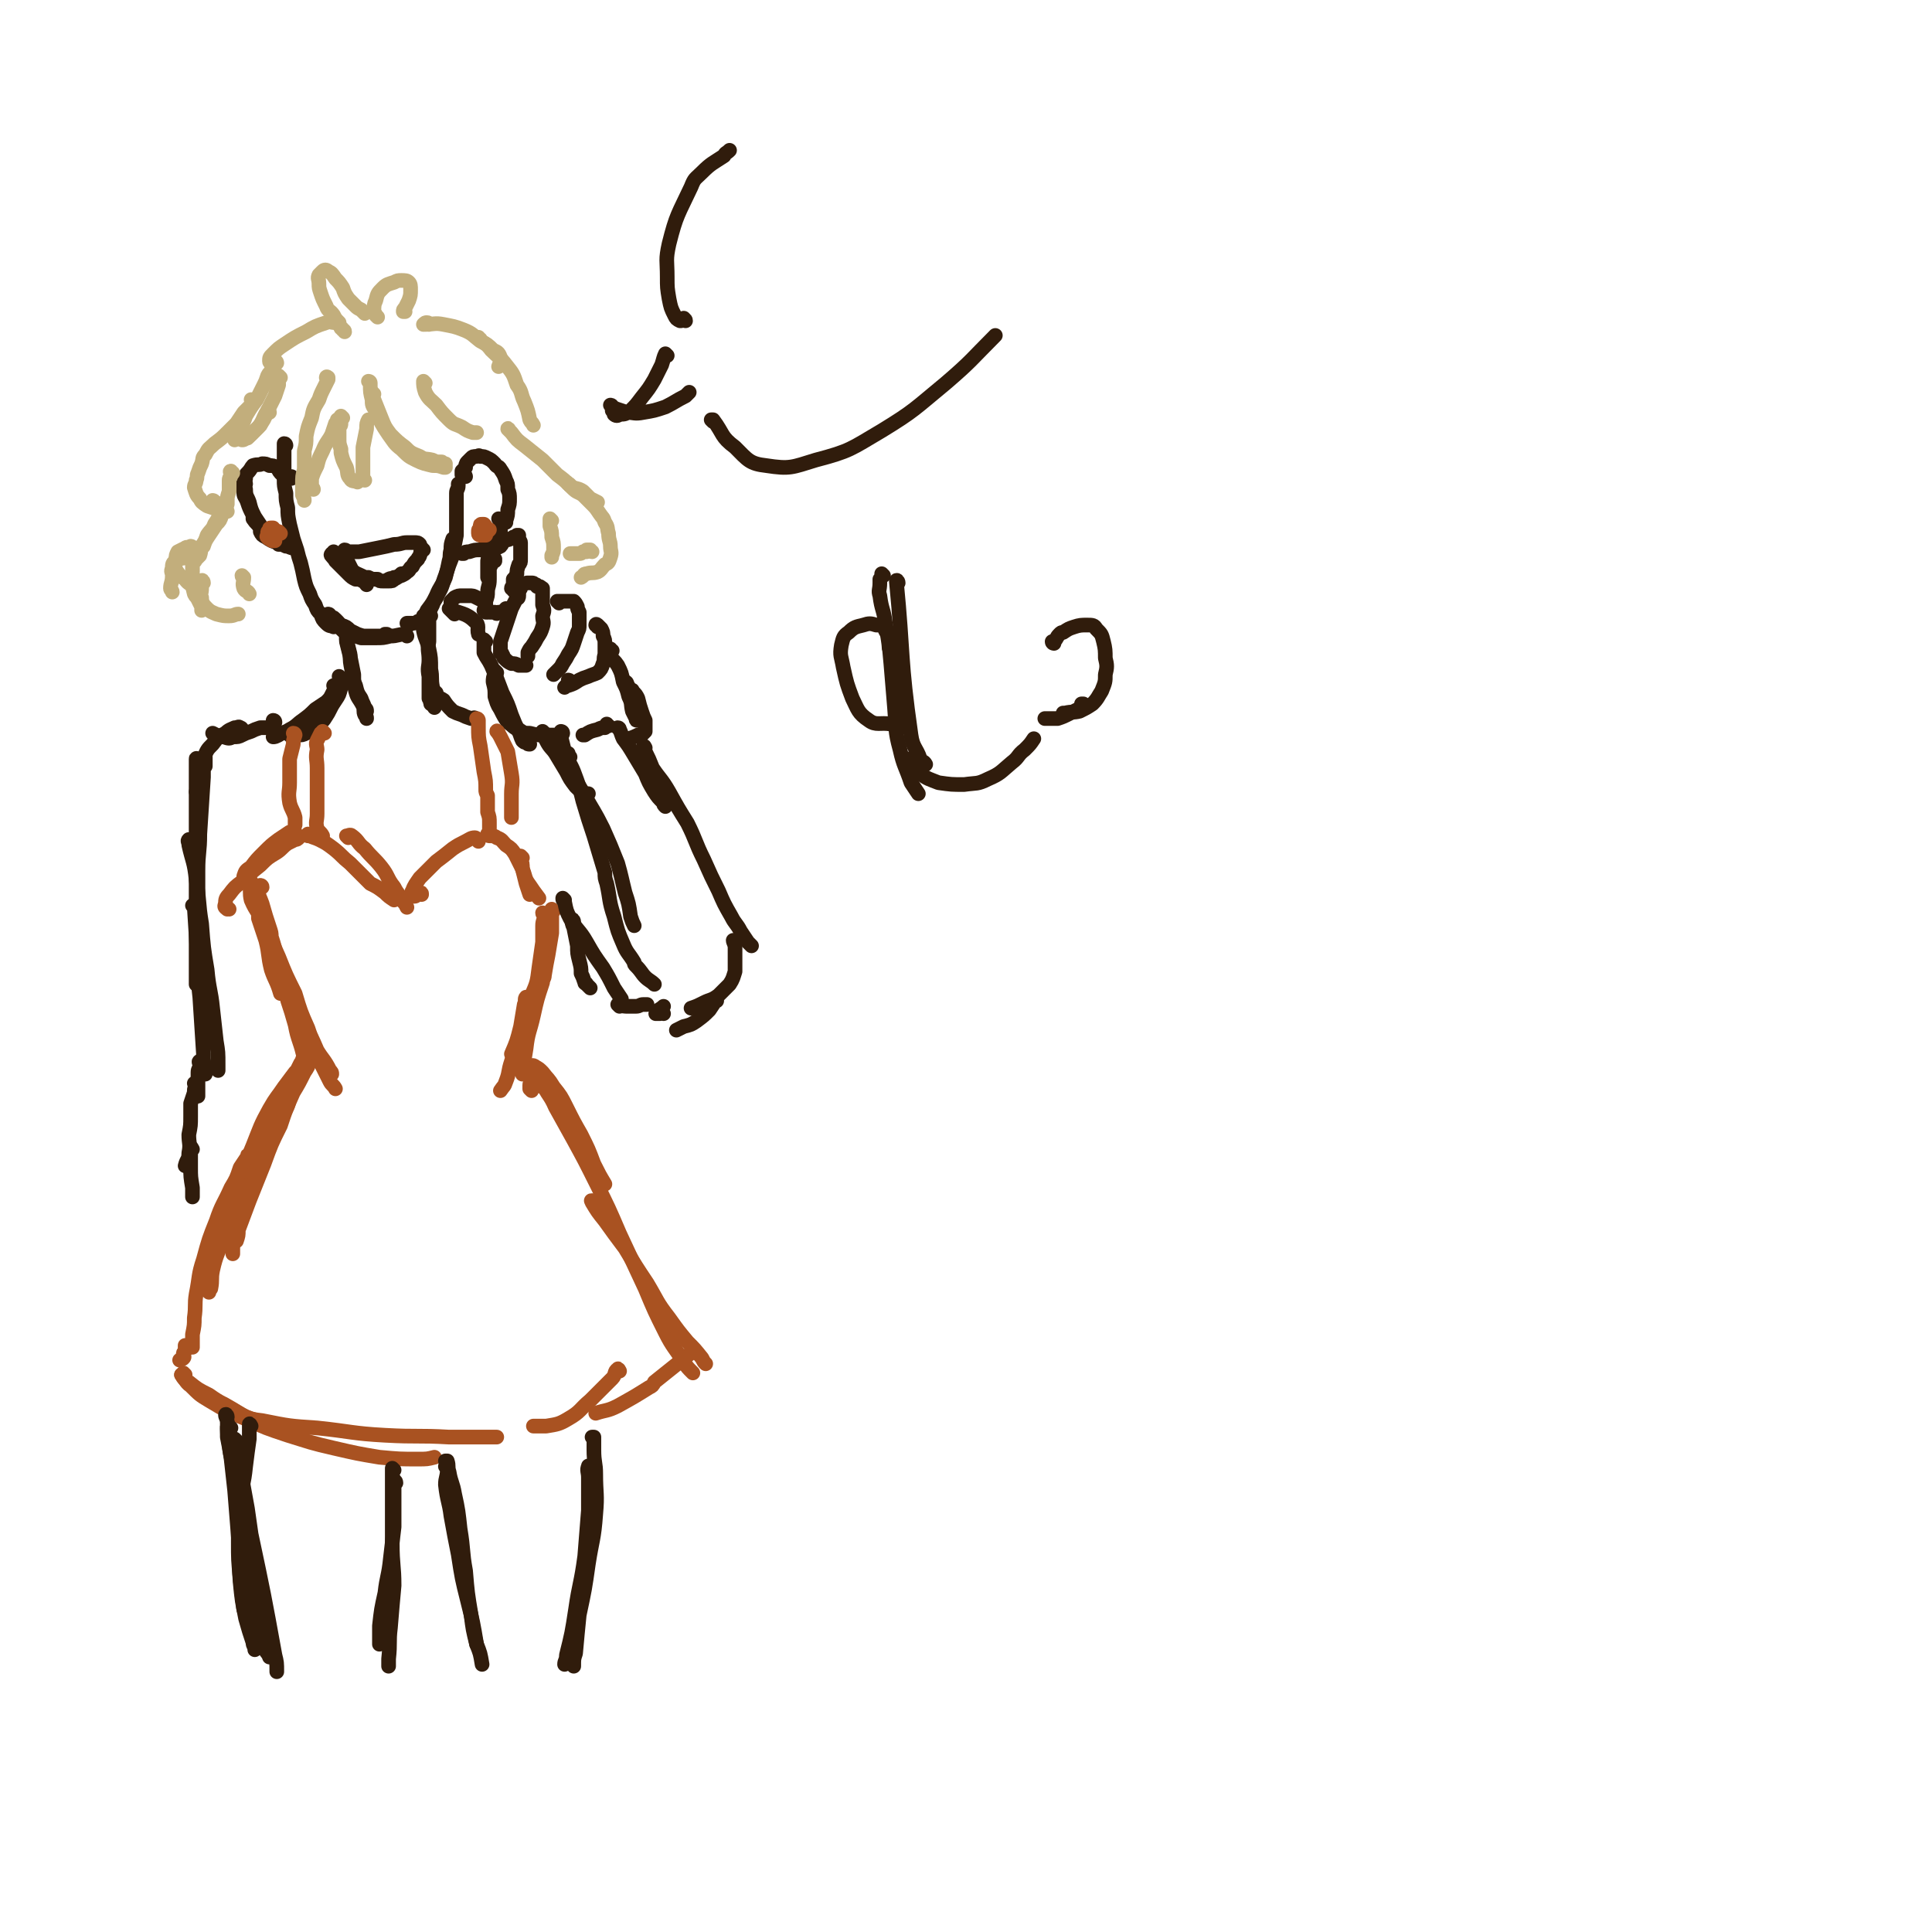 <svg viewBox='0 0 1054 1054' version='1.1' xmlns='http://www.w3.org/2000/svg' xmlns:xlink='http://www.w3.org/1999/xlink'><g fill='none' stroke='rgb(48,28,12)' stroke-width='8' stroke-linecap='round' stroke-linejoin='round'><path d='M156,243c0,0 0,-1 -1,-1 0,0 0,1 0,3 0,0 0,0 0,0 0,2 0,2 0,5 0,2 0,2 0,5 0,4 0,4 0,7 0,3 0,3 1,7 0,4 0,4 1,8 0,4 0,4 1,9 1,4 1,4 2,8 1,3 1,3 2,6 1,4 1,4 2,7 1,4 1,4 2,9 1,4 1,4 3,8 1,3 1,3 3,6 1,3 1,3 3,5 1,3 1,3 3,5 2,2 2,1 4,2 '/><path d='M180,336c0,-1 -1,-1 -1,-1 0,0 0,0 1,1 1,1 1,1 2,1 2,2 2,2 4,4 3,1 3,1 5,3 2,1 2,1 4,2 3,1 3,1 5,1 2,0 2,0 4,0 1,0 1,0 3,0 2,0 2,0 3,-1 0,0 0,0 1,0 '/><path d='M184,339c0,0 -1,-1 -1,-1 0,0 0,1 1,1 1,2 0,2 2,4 2,2 2,2 5,3 3,1 3,1 6,2 4,0 4,0 8,0 4,0 4,0 8,-1 4,0 4,-1 8,-1 1,0 0,0 1,1 '/><path d='M223,341c0,0 -1,-1 -1,-1 0,0 1,0 1,0 1,0 1,0 2,0 1,0 2,0 3,-1 1,0 1,0 2,-1 2,-2 2,-3 3,-5 3,-4 3,-4 5,-8 2,-5 3,-5 5,-10 1,-4 1,-4 2,-9 1,-3 0,-3 1,-6 0,-3 0,-3 1,-6 '/><path d='M232,338c0,0 -1,0 -1,-1 0,0 0,1 0,1 0,-1 0,-1 0,-2 1,-1 2,-1 3,-2 1,-2 1,-2 2,-4 1,-3 2,-3 3,-6 3,-5 2,-5 4,-10 2,-6 2,-6 4,-11 1,-6 1,-6 2,-11 0,-5 0,-5 0,-10 0,-4 0,-4 0,-8 0,-2 0,-2 0,-5 0,-2 1,-2 1,-4 0,0 0,0 0,-1 '/><path d='M254,260c0,0 0,-1 -1,-1 0,0 0,0 0,0 0,0 0,0 0,0 -1,0 -1,0 -1,0 0,-1 0,-1 0,-2 1,-1 1,-1 2,-2 0,-1 0,-2 1,-3 1,-1 1,-1 2,-2 1,-1 1,-1 3,-1 1,0 1,-1 2,0 2,0 2,0 4,1 2,1 2,1 4,3 1,2 2,1 3,3 2,3 2,3 3,6 1,2 1,2 1,5 1,2 1,3 1,5 0,3 0,3 -1,6 0,3 0,3 -1,6 0,0 0,0 0,1 '/><path d='M273,284c0,0 -1,-1 -1,-1 0,0 1,1 1,1 0,2 0,2 0,3 0,1 0,1 0,3 -1,2 0,2 -1,3 -1,1 -1,1 -2,2 -1,2 -1,2 -3,3 -3,1 -3,1 -5,2 -3,0 -3,0 -6,1 -2,0 -2,0 -3,1 -1,0 -1,0 -1,0 '/><path d='M159,261c0,0 -1,-1 -1,-1 0,0 0,0 0,0 0,0 0,0 1,0 0,0 0,0 0,0 -1,0 -1,0 -2,0 -1,0 -1,0 -1,-1 -2,0 -2,0 -3,-1 -1,-1 -1,-2 -2,-3 -2,-1 -2,-1 -4,-1 -2,-1 -2,-1 -4,-1 -2,1 -2,0 -5,1 -1,1 -1,2 -3,4 -1,1 -1,1 -1,3 -1,3 -1,4 0,6 0,4 1,4 2,7 1,4 1,4 3,8 2,3 2,3 4,6 1,2 1,2 2,4 1,1 1,1 2,2 '/><path d='M134,264c0,0 0,-1 -1,-1 0,0 1,0 0,1 0,2 0,2 0,5 0,2 1,2 2,5 1,3 1,3 3,7 0,1 0,1 0,2 2,3 2,2 4,5 0,1 0,1 0,2 1,2 1,2 3,3 3,2 3,2 6,3 1,0 1,0 1,1 2,0 2,0 4,1 0,0 0,0 1,0 2,1 2,1 4,1 '/></g>
<g fill='none' stroke='rgb(194,174,124)' stroke-width='8' stroke-linecap='round' stroke-linejoin='round'><path d='M179,207c0,-1 -1,-1 -1,-1 0,-1 1,0 1,0 0,1 0,1 0,1 -1,2 -1,2 -2,4 -2,4 -2,4 -3,7 -3,5 -3,5 -4,10 -2,5 -2,5 -3,10 0,4 0,4 -1,8 0,5 0,5 0,10 -1,4 -1,4 -1,8 0,3 0,3 0,6 1,2 1,2 1,3 '/><path d='M171,267c0,0 0,-1 -1,-1 0,0 0,-1 0,-1 0,-2 0,-2 0,-4 1,-3 1,-3 3,-7 1,-4 1,-4 3,-8 2,-5 3,-5 5,-9 1,-3 1,-3 2,-6 1,-1 1,-1 1,-2 '/><path d='M187,228c0,0 -1,-1 -1,-1 0,1 0,2 0,4 0,1 0,1 -1,2 0,2 0,2 0,4 0,1 0,1 0,2 0,3 0,3 1,6 0,1 0,1 0,2 1,4 1,4 3,8 1,3 0,4 2,6 1,2 2,1 4,2 '/><path d='M199,262c0,0 -1,-1 -1,-1 0,-1 0,-1 0,-2 0,-3 0,-3 0,-6 0,-4 0,-4 0,-9 1,-5 1,-5 2,-10 0,-3 0,-3 1,-5 '/><path d='M204,215c0,0 -1,-1 -1,-1 0,1 0,2 1,4 2,5 2,5 4,10 2,5 2,5 5,9 4,4 4,4 8,7 3,3 3,3 8,5 3,2 3,1 7,2 2,1 2,1 5,1 1,1 1,1 2,1 '/><path d='M202,209c0,0 0,-1 -1,-1 0,0 1,0 1,1 0,0 0,1 0,1 0,4 0,4 1,8 0,3 0,3 2,6 3,7 3,7 7,13 3,4 3,5 7,8 4,4 4,4 8,6 4,2 5,2 9,3 3,0 3,0 6,1 1,0 0,0 1,0 '/><path d='M232,209c0,0 -1,-1 -1,-1 0,2 0,3 1,6 2,4 3,4 6,7 3,4 3,4 7,8 3,3 3,2 7,4 3,2 3,2 6,3 1,0 1,0 2,0 '/><path d='M153,206c0,0 -1,-1 -1,-1 0,0 1,1 0,1 0,2 0,2 0,4 -1,3 -1,3 -2,6 -2,4 -2,4 -4,8 -2,5 -2,5 -5,9 -2,2 -2,2 -4,4 -1,1 -1,1 -2,2 0,0 0,-1 0,-1 '/><path d='M147,225c0,0 -1,-2 -1,-1 -2,3 -2,4 -4,8 -2,2 -2,2 -4,4 -2,2 -2,2 -4,3 -1,1 -1,1 -2,1 0,0 0,0 0,0 '/><path d='M127,258c-1,0 -1,-1 -1,-1 -1,0 0,1 0,2 0,2 -1,1 -1,3 0,3 0,3 0,6 -1,3 -1,3 -1,5 0,1 0,1 0,2 -1,3 -1,3 -3,6 -1,3 -1,3 -3,5 -2,3 -2,3 -4,6 -2,3 -2,3 -3,6 -2,2 -1,2 -2,5 -1,1 -1,1 -2,2 -1,2 -1,1 -2,3 0,2 0,2 0,4 0,2 -1,2 0,5 0,3 0,3 1,7 1,2 1,1 2,3 1,2 1,2 2,4 0,1 0,1 0,2 '/><path d='M111,318c0,-1 -1,-2 -1,-1 -1,1 0,2 0,4 0,3 -1,3 0,5 0,3 1,4 3,6 2,2 3,2 5,3 4,1 4,1 7,1 3,0 3,-1 5,-1 '/><path d='M133,315c0,0 -1,0 -1,-1 0,0 1,1 1,1 0,3 -1,3 0,6 1,2 2,1 3,3 '/><path d='M278,235c0,0 -1,-2 -1,-1 0,0 1,1 2,2 3,4 3,4 7,7 5,4 5,4 10,8 4,4 4,4 8,8 4,3 4,3 7,6 3,2 4,1 7,3 2,2 2,2 4,4 2,1 2,1 4,2 '/><path d='M311,265c0,0 -1,-2 -1,-1 1,0 1,1 2,2 3,3 3,2 6,4 2,2 2,2 5,5 2,2 2,2 4,5 2,3 2,2 3,5 2,3 1,3 2,6 0,4 1,4 1,7 0,3 1,3 0,6 -1,3 -1,3 -3,4 -2,2 -2,3 -4,4 -3,1 -3,0 -6,1 -2,0 -1,1 -3,2 '/><path d='M323,301c-1,0 -1,-1 -1,-1 -1,0 0,0 0,0 -1,0 -1,0 -2,0 0,0 0,1 0,1 -1,0 -1,0 -1,0 -1,0 -1,0 -1,0 -1,1 -1,1 -2,1 -2,0 -2,0 -4,0 0,0 0,0 -1,0 '/><path d='M301,284c0,0 -1,-1 -1,-1 0,1 0,2 0,4 1,3 1,3 1,6 1,3 1,3 1,6 0,2 0,2 -1,4 0,1 0,1 0,1 '/><path d='M149,198c0,0 0,-1 -1,-1 0,0 1,1 0,1 0,0 -1,0 -1,-1 0,-2 0,-2 2,-4 3,-3 3,-3 6,-5 6,-4 6,-4 12,-7 5,-3 5,-3 11,-5 2,-1 2,0 5,0 '/><path d='M188,181c0,-1 -1,-1 -1,-1 -1,-1 0,-1 -1,-1 -1,-2 -1,-2 -1,-3 -2,-2 -2,-2 -3,-4 -2,-3 -3,-2 -4,-5 -2,-4 -2,-4 -3,-7 -1,-3 -1,-3 -1,-5 0,-3 -1,-3 0,-5 1,-1 1,-1 2,-2 1,-1 2,-1 3,0 2,1 2,1 4,4 2,2 2,2 4,5 1,3 1,3 3,6 2,2 2,2 4,4 1,1 1,1 3,2 1,1 1,1 2,2 '/><path d='M206,173c0,0 0,0 -1,-1 0,-1 -1,-1 -1,-2 0,-3 0,-4 1,-6 1,-4 1,-4 4,-7 2,-2 3,-2 6,-3 2,-1 2,-1 4,-1 2,0 3,0 4,1 1,1 1,2 1,4 0,3 0,3 -1,6 -1,2 -1,2 -2,4 -1,1 -1,1 -1,2 0,0 0,0 1,0 '/><path d='M234,177c0,0 0,-1 -1,-1 -1,0 -1,0 -2,1 0,0 0,0 0,0 6,0 6,-1 11,0 5,1 6,1 11,3 5,2 5,3 9,6 4,2 4,2 7,5 2,1 3,1 4,4 1,2 0,2 -1,5 '/><path d='M262,185c-1,0 -1,0 -1,-1 0,0 0,1 0,1 4,3 4,2 7,6 4,4 5,4 8,8 4,5 4,5 6,11 3,4 2,5 4,9 2,5 2,5 3,10 1,2 1,1 2,3 '/><path d='M151,198c0,0 0,-1 -1,-1 0,0 1,0 0,1 0,2 0,2 -2,4 -1,2 -1,1 -2,3 -1,3 -1,3 -2,5 -2,4 -2,4 -4,8 -3,4 -3,4 -6,9 -1,3 -1,3 -3,6 0,2 0,2 -1,4 -1,1 -1,1 -2,3 '/><path d='M138,219c0,0 0,-1 -1,-1 0,0 1,1 1,1 0,1 -1,1 -1,2 -2,2 -2,2 -4,4 -2,3 -2,3 -4,6 -2,2 -2,2 -5,5 -3,3 -3,3 -7,6 -3,3 -3,2 -5,6 -2,2 -1,2 -2,5 -1,2 -1,2 -2,5 -1,2 0,2 -1,4 0,2 -1,2 -1,4 1,3 1,4 3,6 1,2 1,2 4,4 3,1 3,1 6,2 2,1 2,0 5,1 '/><path d='M117,274c0,0 -1,-1 -1,-1 0,0 1,0 1,1 1,0 1,0 2,2 1,2 1,2 1,4 -1,3 -1,3 -3,6 -1,3 -2,3 -4,6 -1,3 -1,3 -3,6 -1,1 -1,1 -3,2 -2,2 -2,2 -5,4 -3,1 -3,0 -6,2 -2,1 -2,2 -2,4 -1,2 0,2 0,4 0,4 -1,4 -1,7 0,1 1,1 1,2 '/><path d='M105,299c0,-1 -1,-1 -1,-1 0,0 0,0 0,0 -1,1 -2,0 -3,1 -2,1 -2,1 -4,2 -1,2 -1,2 -1,4 0,3 -1,3 0,6 2,3 2,3 5,5 2,3 3,2 5,5 '/></g>
<g fill='none' stroke='rgb(48,28,12)' stroke-width='8' stroke-linecap='round' stroke-linejoin='round'><path d='M189,301c0,0 0,-1 -1,-1 0,0 1,1 1,1 1,0 1,0 2,0 3,0 3,0 5,0 5,-1 5,-1 10,-2 5,-1 5,-1 9,-2 4,0 4,-1 7,-1 2,0 2,0 4,0 2,0 2,0 3,1 '/><path d='M189,304c0,0 -1,0 -1,-1 0,0 0,1 0,1 0,0 0,0 0,0 0,0 -1,0 -1,0 0,0 0,1 0,1 1,1 2,1 3,2 1,2 1,2 2,4 2,2 3,2 5,3 2,1 2,1 4,1 2,1 2,1 5,1 1,1 1,1 3,1 2,0 2,0 3,0 2,0 2,0 3,-1 2,-1 2,-1 4,-3 '/><path d='M231,300c0,0 -1,-1 -1,-1 0,0 0,0 0,0 0,0 0,0 0,0 0,0 0,0 0,0 0,1 0,1 0,1 -1,1 0,1 -1,3 0,1 -1,1 -1,2 -2,2 -2,2 -3,4 -2,1 -1,2 -3,3 -1,1 -1,1 -3,2 -2,0 -2,1 -4,1 -1,1 -1,0 -3,1 0,0 0,0 0,0 '/><path d='M183,302c0,0 0,0 -1,-1 0,0 0,1 0,1 0,0 -1,0 -1,0 0,0 -1,1 0,1 0,1 1,1 2,3 1,1 1,1 3,3 2,2 2,2 4,4 2,2 2,2 4,3 2,0 2,0 4,1 1,0 1,1 2,2 '/><path d='M282,324c0,-1 -1,-1 -1,-1 0,-1 1,0 2,0 0,1 0,1 0,2 0,2 -1,1 -2,3 -1,2 -1,2 -2,4 -1,3 -1,3 -2,6 -1,3 -1,3 -2,6 -1,3 -1,3 -2,6 0,2 0,2 0,4 0,0 0,0 0,1 0,0 0,0 0,1 '/><path d='M284,321c0,0 -1,-1 -1,-1 0,0 1,0 1,0 1,-1 1,-1 1,-1 2,-1 2,-1 3,-1 1,0 1,0 2,0 1,0 1,0 2,1 1,0 1,0 1,1 1,0 1,0 1,0 1,0 1,0 1,1 0,0 1,0 1,0 0,0 0,0 0,1 0,0 0,0 0,0 0,0 0,0 0,1 0,0 0,0 0,1 0,1 0,1 0,2 0,2 0,2 0,4 1,3 1,3 0,6 0,3 1,3 0,6 -1,3 -1,3 -3,6 -1,2 -1,2 -3,5 -1,1 -1,1 -2,3 0,1 0,1 0,2 '/><path d='M274,357c0,0 0,-1 -1,-1 0,0 1,0 1,1 1,1 0,1 1,2 2,2 2,2 4,3 2,0 2,0 4,1 2,0 2,0 4,0 '/><path d='M305,329c0,0 -1,-1 -1,-1 0,0 0,0 0,0 1,0 1,0 2,0 2,0 2,0 3,0 2,0 2,0 3,0 1,0 1,0 1,0 1,1 1,1 2,3 0,1 0,1 1,3 0,2 0,2 0,3 0,2 0,2 0,4 0,2 0,2 -1,4 -1,3 -1,3 -2,6 -1,3 -1,3 -3,6 -1,2 -1,2 -3,5 -1,2 -1,2 -3,4 -1,1 -1,1 -2,2 '/><path d='M326,342c0,-1 -1,-1 -1,-1 0,-1 1,0 1,0 1,1 1,1 2,2 1,2 1,2 1,4 1,2 1,2 1,5 0,2 0,3 0,5 -1,3 0,3 -1,5 -1,3 -1,3 -3,5 -2,1 -3,1 -5,2 -3,1 -3,1 -5,2 -3,2 -3,2 -6,3 -1,0 -1,0 -2,1 0,0 0,0 0,0 '/><path d='M311,372c0,0 -1,-1 -1,-1 0,0 1,0 1,1 0,0 0,0 0,0 -1,1 -1,1 -1,1 -1,1 -1,1 -1,1 '/><path d='M265,334c0,-1 -1,-1 -1,-1 0,-1 1,0 1,0 0,0 0,0 0,0 0,0 0,0 0,0 0,-1 0,-1 0,-2 0,-1 0,-1 0,-1 -1,-1 -1,-2 -1,-2 -2,-1 -2,-1 -4,-2 -2,-1 -2,-1 -4,-1 -2,0 -2,0 -4,0 -2,0 -2,0 -4,1 -1,1 -1,1 -2,2 0,0 0,0 0,1 '/><path d='M248,335c0,0 0,0 -1,-1 0,0 1,1 1,1 -1,-1 -1,-1 -2,-2 0,0 0,0 0,0 0,0 0,0 0,0 0,0 0,0 0,0 0,0 -1,-1 -1,-1 6,3 9,2 14,7 3,2 1,4 2,7 0,0 0,0 0,0 '/><path d='M280,322c0,-1 -1,-1 -1,-1 0,-1 1,-1 1,-1 0,-2 0,-2 0,-4 1,-1 1,-1 2,-3 0,-2 0,-2 1,-5 1,-1 1,-1 1,-3 0,-2 0,-2 0,-3 0,-1 0,-1 0,-3 0,-1 0,-1 0,-3 0,-1 -1,-1 -1,-2 0,0 0,0 0,-1 0,0 0,0 0,0 0,0 0,0 0,-1 0,0 0,0 0,0 -1,0 -1,0 -1,0 -1,1 -1,1 -2,1 -1,1 -1,1 -2,1 -1,1 -1,0 -3,1 -1,1 -1,2 -2,3 -2,1 -2,1 -4,2 -1,2 -1,2 -2,4 -1,1 -1,1 -1,3 0,3 0,3 0,6 0,1 0,1 0,2 '/><path d='M270,306c0,-1 0,-1 -1,-1 0,-1 1,0 1,0 -1,0 -1,0 -2,1 0,0 0,1 0,2 -1,2 -1,2 -1,3 0,3 0,3 0,5 0,4 -1,4 -1,7 0,2 0,2 -1,5 0,1 0,1 0,3 0,1 0,2 1,2 0,1 0,1 1,1 1,0 1,0 1,0 1,0 1,0 2,0 1,1 1,1 2,0 1,0 1,0 2,0 0,0 0,0 1,-1 1,0 1,0 1,0 0,-1 0,-1 0,-1 0,0 0,0 0,0 0,0 0,0 0,0 '/></g>
<g fill='none' stroke='rgb(169,82,33)' stroke-width='8' stroke-linecap='round' stroke-linejoin='round'><path d='M265,291c0,0 -1,-1 -1,-1 0,0 0,0 0,1 0,0 0,0 0,0 1,0 1,0 1,0 1,-1 1,-1 1,-1 0,0 0,0 1,-1 0,0 0,0 0,0 -1,0 -1,0 -1,0 -1,0 -1,0 -1,0 -1,0 -1,0 -1,0 -1,1 -1,1 -1,1 0,0 0,1 0,1 0,0 0,0 0,1 0,0 0,0 1,0 0,0 0,0 0,0 1,-1 1,-1 1,-1 0,-1 0,-1 0,-2 0,-1 0,-1 0,-1 0,-1 0,-1 -1,-2 0,0 -1,0 -1,0 -1,0 -1,0 -1,1 0,0 0,1 0,1 -1,1 -1,1 -1,2 0,1 0,1 0,1 0,1 1,1 1,1 1,0 1,0 2,0 0,0 0,0 1,0 0,0 0,0 0,0 0,-1 0,-1 0,-2 0,0 0,0 0,0 0,-1 0,-1 0,-1 0,-1 1,-1 0,-1 0,0 0,-1 -1,-1 -1,0 -1,1 -1,1 -1,1 -1,1 -1,2 -1,0 0,1 0,1 0,1 0,1 0,1 '/><path d='M153,291c0,0 -1,-1 -1,-1 0,0 0,0 0,0 0,1 0,1 0,1 0,0 0,0 -1,0 0,0 0,0 0,0 0,0 0,0 0,0 -1,0 0,-1 -1,-1 0,-1 0,-1 0,-1 -1,0 -1,-1 -1,-1 -1,0 -1,0 -1,0 -1,0 -1,0 -1,1 -1,1 -1,1 -1,2 0,0 0,0 0,1 0,0 -1,1 0,1 0,1 1,1 2,1 0,1 0,1 1,1 0,0 0,0 1,0 0,0 0,0 0,-1 0,0 0,0 0,0 0,-1 0,-1 0,-2 0,-1 0,-1 0,-2 0,0 0,0 -1,-1 0,0 0,0 -1,0 0,0 -1,0 -1,0 0,1 0,1 0,2 0,1 0,1 0,3 0,0 0,0 0,0 '/></g>
<g fill='none' stroke='rgb(48,28,12)' stroke-width='8' stroke-linecap='round' stroke-linejoin='round'><path d='M265,350c0,0 -1,-1 -1,-1 0,0 0,1 0,2 0,2 0,2 0,4 0,1 0,1 0,1 2,4 2,3 4,7 3,7 3,7 6,15 3,6 3,6 5,12 2,5 2,5 4,9 1,2 1,3 2,5 1,1 1,1 2,1 1,1 1,1 2,1 0,0 0,0 0,0 '/><path d='M271,367c0,0 -1,-1 -1,-1 0,0 0,0 0,1 -1,3 -1,3 -1,5 1,4 1,4 1,8 1,3 1,4 3,7 2,4 2,4 4,7 3,2 3,3 6,4 3,2 3,2 6,2 4,1 4,1 8,1 2,0 2,0 5,0 '/><path d='M334,355c-1,0 -1,0 -1,-1 -1,0 0,1 0,1 0,0 0,0 0,1 0,1 0,1 0,2 2,3 2,2 4,5 2,4 2,4 3,9 2,4 2,4 3,8 2,4 1,4 2,8 1,2 1,2 2,4 0,1 0,1 1,1 '/><path d='M342,373c0,0 0,-1 -1,-1 0,0 1,0 1,1 0,0 0,0 0,0 1,2 1,2 2,3 1,1 1,0 1,1 2,2 2,2 3,4 1,4 1,4 2,7 1,3 1,3 2,5 0,1 0,2 0,3 0,0 0,0 0,1 0,1 0,1 0,2 -1,1 -1,1 -2,2 -1,0 -1,0 -2,0 -2,1 -2,1 -5,2 '/><path d='M332,396c0,0 -1,0 -1,-1 0,0 1,1 0,1 0,0 0,0 0,0 -1,0 -1,0 -1,1 -2,0 -2,0 -4,1 -4,1 -4,1 -7,3 -1,0 -1,0 -1,0 '/><path d='M297,400c0,0 -1,-1 -1,-1 0,0 0,1 0,1 1,2 1,2 2,4 2,4 3,4 5,7 3,5 3,5 6,10 2,4 2,4 5,8 2,2 2,2 5,4 1,0 1,0 2,0 '/><path d='M338,398c0,0 0,-1 -1,-1 0,0 1,1 1,1 1,2 1,3 2,5 3,4 3,4 6,9 3,5 3,5 6,10 2,5 2,5 5,10 2,3 2,3 5,6 0,1 0,1 1,2 '/><path d='M189,344c0,-1 -1,-1 -1,-1 0,-1 0,0 0,0 1,0 0,-1 0,-1 0,0 0,1 0,2 1,2 1,2 1,5 1,4 1,4 2,8 0,4 0,4 1,9 1,4 0,4 2,8 1,4 1,4 3,7 1,3 1,2 2,5 1,1 1,1 1,2 '/><path d='M190,346c0,-1 -1,-1 -1,-1 0,0 1,0 1,0 0,0 -1,0 -1,1 0,2 0,2 0,4 1,4 1,4 2,8 1,5 1,5 2,10 0,4 0,5 1,9 1,4 2,4 4,8 1,2 0,3 1,5 1,1 1,1 1,2 '/><path d='M235,336c-1,0 -1,-1 -1,-1 -1,1 0,1 0,2 0,3 0,3 0,5 0,4 0,4 0,8 -1,5 0,5 0,10 0,4 -1,4 0,9 0,4 0,4 0,7 0,3 0,3 0,5 1,1 0,1 1,2 0,1 0,1 0,1 '/><path d='M232,338c0,0 -1,-1 -1,-1 0,0 0,1 0,1 0,3 0,3 0,6 1,5 2,5 3,10 1,5 1,5 1,11 1,5 0,5 1,10 0,4 0,4 0,7 1,2 1,2 1,4 '/><path d='M186,370c0,0 -1,0 -1,-1 0,0 0,1 1,1 0,0 0,0 0,1 0,2 0,2 0,4 -1,4 -1,4 -3,7 -2,3 -2,3 -4,7 -2,3 -2,4 -5,6 -3,3 -3,3 -7,5 -2,1 -2,1 -5,1 -1,1 -1,1 -3,1 0,0 0,-1 -1,-1 '/><path d='M183,375c0,0 0,-1 -1,-1 0,0 1,1 1,1 -1,2 -1,2 -2,4 -1,2 -1,2 -3,4 -3,2 -3,2 -6,4 -3,3 -3,3 -7,6 -3,2 -3,3 -7,5 -3,2 -3,1 -6,3 -2,1 -2,1 -3,1 0,0 0,0 0,0 '/><path d='M238,378c-1,0 -1,-1 -1,-1 -1,0 0,0 0,0 0,1 0,1 0,2 2,2 2,1 5,3 2,3 2,3 5,6 2,1 2,1 5,2 2,1 2,1 5,2 1,0 2,-1 2,0 1,0 0,1 1,1 '/></g>
<g fill='none' stroke='rgb(169,82,33)' stroke-width='8' stroke-linecap='round' stroke-linejoin='round'><path d='M161,401c0,0 0,-1 -1,-1 0,0 1,1 1,1 -1,3 -1,3 -1,5 -1,4 -1,4 -2,8 0,6 0,6 0,13 0,5 -1,5 0,11 1,4 2,4 3,8 0,2 0,2 0,4 '/><path d='M177,400c0,0 -1,-1 -1,-1 0,0 0,1 -1,1 -1,2 -1,2 -2,4 -1,2 0,3 0,5 -1,5 0,5 0,10 0,6 0,6 0,13 0,6 0,6 0,12 0,4 -1,4 0,8 1,2 2,2 3,4 '/><path d='M261,393c0,0 0,-1 -1,-1 0,0 1,1 1,1 0,1 0,2 0,3 0,6 0,6 1,11 1,7 1,7 2,14 1,5 1,5 1,10 0,1 0,1 1,3 0,4 0,4 0,9 1,3 1,3 1,6 0,2 0,2 0,3 '/><path d='M272,400c0,0 -1,-2 -1,-1 0,0 1,1 2,3 2,4 2,4 4,8 1,6 1,6 2,12 1,6 0,6 0,11 0,5 0,5 0,9 0,2 0,2 0,4 '/><path d='M136,479c0,0 -1,-1 -1,-1 -1,0 -1,1 -1,1 -1,0 -1,0 -1,0 0,0 0,-1 0,-1 1,-3 1,-3 4,-5 3,-4 3,-4 7,-8 4,-4 4,-4 8,-7 3,-2 3,-2 6,-4 2,0 2,0 3,0 '/><path d='M125,496c0,0 -1,0 -1,-1 0,0 0,1 0,1 -1,-1 -2,-1 -1,-3 0,-2 0,-3 2,-5 3,-4 3,-4 7,-7 5,-5 5,-5 10,-9 4,-4 4,-4 9,-7 3,-2 3,-3 6,-5 2,-1 2,-1 4,-2 1,0 1,0 2,-1 '/><path d='M169,456c0,0 -1,-1 -1,-1 0,0 0,1 0,1 0,0 0,0 0,0 1,0 1,0 1,0 2,1 3,1 5,2 4,2 4,2 8,5 5,4 4,4 9,8 1,1 1,1 2,2 3,3 3,3 7,7 1,1 1,1 2,2 4,2 4,2 8,5 2,2 2,2 5,4 '/><path d='M190,457c0,0 -1,-1 -1,-1 1,0 2,-1 3,0 4,3 3,4 7,7 4,5 5,5 9,10 4,5 3,6 7,11 2,4 3,4 5,8 1,1 1,1 2,3 '/><path d='M230,488c0,-1 0,-1 -1,-1 0,0 1,0 0,0 -1,1 -2,2 -3,2 -1,-1 -2,-2 -1,-3 1,-3 2,-4 4,-7 4,-4 4,-4 9,-9 4,-3 4,-3 9,-7 3,-2 3,-2 7,-4 2,-1 3,-2 5,-2 1,0 1,1 2,2 '/><path d='M267,456c0,0 -1,-1 -1,-1 0,0 0,1 1,1 0,0 0,0 0,0 2,0 3,0 4,1 3,1 3,2 5,4 3,2 3,2 5,5 2,4 2,4 4,8 2,5 1,5 4,9 2,3 2,3 5,7 '/><path d='M285,468c0,0 -1,-1 -1,-1 0,0 0,1 0,2 1,2 1,2 1,5 1,4 1,4 2,8 1,3 1,3 2,6 '/><path d='M140,493c0,-1 -1,-2 -1,-1 0,0 0,1 1,2 1,4 1,4 1,7 2,6 2,6 4,12 2,8 1,8 3,16 2,6 3,6 5,13 '/><path d='M143,484c0,-1 -1,-1 -1,-1 0,0 0,0 0,0 -1,2 -1,2 -1,3 0,3 1,4 2,7 2,7 2,7 4,13 1,3 1,3 1,5 3,9 2,9 5,18 2,9 2,9 4,17 2,6 2,6 4,13 1,5 1,5 3,11 1,3 1,4 2,7 1,1 1,1 2,1 '/><path d='M141,487c0,0 -1,-1 -1,-1 0,1 0,2 1,3 1,5 0,5 2,10 1,6 2,6 4,12 3,8 2,8 5,16 3,8 4,8 7,16 4,8 3,8 7,16 4,7 4,7 7,14 3,5 4,5 7,11 1,1 1,1 1,2 '/><path d='M137,481c-1,0 -1,-1 -1,-1 -1,0 0,1 0,2 1,4 0,5 1,9 3,7 4,6 7,13 4,9 4,9 8,18 4,10 4,10 9,20 3,10 3,10 7,19 3,9 3,9 6,17 3,6 3,6 6,12 1,2 2,2 3,4 '/><path d='M302,497c0,0 -1,-1 -1,-1 0,0 0,0 0,1 0,1 0,1 0,3 0,5 0,5 0,9 -1,6 -1,6 -2,12 -1,5 -1,5 -2,11 0,2 -1,2 -1,4 -3,9 -3,9 -5,18 -2,9 -3,9 -4,18 -1,6 -1,6 -2,13 0,1 0,1 0,1 '/><path d='M297,499c0,0 -1,0 -1,-1 0,0 1,1 1,1 0,3 -1,3 -1,6 0,5 0,5 0,9 -1,7 -1,7 -2,14 -1,8 -1,8 -4,15 -2,10 -2,10 -5,19 -3,9 -3,8 -6,17 -2,6 -1,6 -3,11 -1,3 -1,2 -3,5 '/><path d='M288,545c0,0 -1,-1 -1,-1 -1,1 0,2 -1,4 -1,6 -1,6 -2,12 -2,8 -2,8 -5,15 '/><path d='M164,585c-1,0 -1,-2 -1,-1 -1,1 0,2 -1,5 -1,4 -1,4 -3,7 -2,6 -1,6 -4,11 -3,9 -4,9 -8,18 0,1 0,1 -1,3 '/><path d='M173,575c-1,0 -1,-1 -1,-1 -2,1 -1,2 -3,5 -1,3 -1,3 -3,6 -3,6 -3,6 -6,11 -4,9 -4,9 -7,18 -5,10 -5,10 -9,21 -4,10 -4,10 -8,20 -3,8 -3,8 -6,16 0,3 0,3 -1,6 '/><path d='M160,589c0,0 -1,-1 -1,-1 0,0 1,0 1,0 0,1 -1,0 -1,0 -1,2 0,3 -2,5 -1,3 -1,3 -3,6 -3,5 -3,5 -5,10 -4,7 -4,7 -8,15 -4,8 -4,8 -7,17 -3,9 -3,10 -5,19 -1,8 -1,8 -2,15 0,4 0,4 0,9 '/><path d='M166,579c0,0 0,-1 -1,-1 0,0 0,1 0,1 0,1 0,1 -1,1 -1,2 -1,2 -2,4 -1,1 -1,1 -1,1 -3,4 -3,4 -6,8 -4,6 -4,5 -8,12 -5,9 -5,10 -9,20 -5,12 -5,12 -9,25 -4,12 -4,12 -7,25 -3,9 -4,9 -6,18 -1,5 0,5 -1,10 -1,1 -1,1 -1,2 '/><path d='M137,631c0,0 0,-1 -1,-1 -1,0 -1,0 -1,1 -2,3 -2,3 -4,6 -2,6 -2,6 -5,11 -4,9 -5,9 -8,18 -4,10 -4,10 -7,21 -3,9 -2,9 -4,19 -1,6 0,6 -1,13 0,4 0,4 -1,9 0,2 0,2 0,5 0,1 0,1 0,2 '/><path d='M102,735c0,0 -1,-1 -1,-1 0,0 0,0 0,1 0,1 0,1 0,2 -1,1 -1,1 -1,2 0,1 1,1 0,2 -1,1 -1,0 -2,1 '/><path d='M101,750c0,0 -1,-1 -1,-1 0,0 0,0 0,1 -1,0 -1,0 -1,0 1,2 2,3 4,4 5,4 5,4 11,7 7,5 7,4 15,9 5,3 5,3 11,5 '/><path d='M100,751c0,0 -1,-1 -1,-1 2,2 2,4 5,6 5,5 5,5 10,8 10,6 10,6 20,10 11,5 11,5 23,9 13,4 12,4 25,7 13,3 13,3 25,5 11,1 11,1 21,1 5,0 5,0 9,-1 '/><path d='M123,767c0,0 -1,-1 -1,-1 2,1 2,2 5,3 7,4 7,5 16,6 15,3 15,3 30,4 19,2 19,3 37,4 18,1 18,0 35,1 13,0 13,0 26,0 '/><path d='M290,595c-1,-1 -1,-1 -1,-1 0,-1 0,0 0,0 0,0 0,0 0,0 0,-1 0,-1 0,-2 0,-1 0,0 1,-1 0,-1 0,-1 0,-2 1,-1 1,-1 1,-2 0,0 0,0 0,0 0,-1 0,-1 0,-1 0,0 0,0 0,0 0,0 0,0 0,0 0,1 0,1 0,2 0,0 0,0 1,1 1,1 1,1 2,2 1,1 1,1 2,2 0,0 0,0 0,0 '/><path d='M291,586c0,0 -1,0 -1,-1 0,0 0,0 0,0 0,-2 -1,-2 0,-3 0,-1 1,-1 2,0 2,1 2,1 4,3 3,4 3,3 6,8 4,5 4,5 7,11 4,8 4,8 8,15 4,8 4,8 7,16 3,6 3,6 6,11 '/><path d='M293,583c0,0 -1,-1 -1,-1 0,0 1,1 1,1 1,4 1,4 3,8 3,7 4,6 7,13 5,9 5,9 10,18 6,11 6,11 12,23 7,14 7,14 13,28 7,15 7,15 14,30 5,12 5,12 11,24 4,8 5,8 10,16 2,3 2,3 5,6 '/><path d='M324,656c-1,0 -1,-1 -1,-1 -1,0 0,0 0,1 3,5 3,5 7,10 5,7 5,7 11,15 6,10 6,10 12,19 6,10 5,10 12,19 5,7 5,7 10,13 4,4 4,4 8,9 1,2 1,2 2,3 '/><path d='M379,737c0,0 0,-1 -1,-1 0,1 0,1 -1,2 -5,4 -5,4 -10,8 -5,4 -5,4 -10,8 -1,2 -1,2 -3,3 -8,5 -8,5 -17,10 -6,3 -6,2 -12,4 '/><path d='M338,748c0,0 -1,-2 -1,-1 -2,1 -1,3 -3,5 -6,6 -6,6 -12,12 -6,5 -5,6 -12,10 -5,3 -6,3 -12,4 -3,0 -4,0 -7,0 '/></g>
<g fill='none' stroke='rgb(48,28,12)' stroke-width='8' stroke-linecap='round' stroke-linejoin='round'><path d='M150,394c0,0 0,-1 -1,-1 0,0 1,0 1,1 0,0 0,1 -1,1 -1,1 -1,1 -3,2 -2,0 -2,0 -4,0 -3,1 -3,1 -5,2 -3,1 -3,1 -5,2 -2,1 -2,1 -5,1 -2,1 -2,1 -5,0 -1,0 -1,0 -3,0 -1,-1 -1,-1 -3,-2 0,0 0,0 0,0 '/><path d='M132,398c0,-1 -1,-1 -1,-1 -1,-1 -1,0 -3,0 -2,1 -3,1 -5,3 -4,2 -4,2 -7,6 -3,3 -3,3 -5,8 -2,5 -1,5 -2,11 -1,3 -1,3 -2,7 '/><path d='M112,418c0,0 -1,0 -1,-1 0,0 0,1 1,1 0,-1 0,-1 0,-2 0,-1 0,-1 0,-1 0,-1 0,-1 0,-2 0,0 0,0 0,0 0,0 0,0 0,0 -1,2 -1,2 -1,4 0,3 0,3 0,7 -1,16 -1,16 -2,31 0,10 -1,10 -1,20 0,8 0,8 0,16 '/><path d='M108,415c0,0 -1,-2 -1,-1 0,2 0,3 0,5 0,7 0,7 0,14 0,9 0,9 0,18 0,10 0,10 0,20 0,10 0,10 0,20 0,10 0,10 0,20 0,7 0,7 0,15 0,5 0,5 0,11 '/><path d='M104,459c-1,0 -1,-1 -1,-1 -1,1 0,1 0,3 2,9 3,9 4,19 2,12 1,12 3,24 1,13 1,13 3,25 1,11 2,11 3,21 1,9 1,9 2,18 1,6 1,6 1,13 0,1 0,1 0,3 '/><path d='M106,495c0,0 -1,-1 -1,-1 0,0 1,1 1,1 1,16 1,16 2,31 0,9 0,9 1,18 1,15 1,15 2,31 0,4 0,4 1,9 0,1 0,1 0,2 0,0 0,0 0,0 '/><path d='M110,580c-1,-1 -1,-2 -1,-1 -1,0 0,1 0,2 0,2 -1,2 -1,4 0,2 0,2 0,3 0,3 0,3 0,6 0,0 0,0 0,0 0,1 0,1 0,2 0,1 0,1 0,1 0,1 0,1 0,1 '/><path d='M107,592c0,0 0,-1 -1,-1 0,0 1,1 1,1 0,1 -1,1 -1,3 0,0 0,0 0,1 -1,3 -1,3 -2,6 0,4 0,4 0,7 0,5 0,5 -1,10 0,5 1,5 0,10 0,4 -1,3 -2,7 '/><path d='M105,627c0,0 -1,-2 -1,-1 0,1 0,2 0,3 0,4 0,4 0,8 0,5 0,5 1,11 0,3 0,3 0,5 '/><path d='M137,778c0,0 -1,-2 -1,-1 0,3 0,4 0,8 -1,7 -1,7 -2,15 -1,10 -2,10 -3,20 -1,11 -1,11 -1,21 0,10 0,10 1,20 1,9 1,9 2,17 '/><path d='M126,779c-1,0 -1,-1 -1,-1 -1,0 -1,0 -1,1 0,2 0,3 0,5 1,5 1,5 2,11 1,9 1,9 2,18 1,12 1,12 2,25 1,12 0,12 1,25 1,10 1,10 3,20 2,7 2,7 4,13 0,2 1,2 1,4 '/><path d='M124,773c0,-1 -1,-2 -1,-1 0,1 1,2 1,4 0,6 0,6 1,12 1,9 2,9 3,18 3,13 2,13 4,27 2,14 2,14 5,29 2,12 1,12 4,23 1,7 1,7 3,13 1,4 2,3 3,6 '/><path d='M129,786c0,0 -1,-1 -1,-1 0,0 0,0 0,1 0,1 0,1 0,3 1,6 1,6 3,12 2,11 2,11 4,22 1,7 1,7 2,14 7,33 7,33 13,66 1,4 1,4 1,9 '/><path d='M216,809c0,-1 -1,-2 -1,-1 -1,0 0,1 0,2 0,5 0,5 0,9 0,7 0,7 0,14 -1,8 -1,9 -2,17 -1,10 -2,10 -3,19 -2,9 -2,9 -3,18 0,0 0,0 0,0 0,5 0,5 0,10 '/><path d='M215,802c0,0 -1,-1 -1,-1 0,3 0,4 0,7 0,8 0,8 0,16 0,6 0,6 0,13 0,3 0,3 0,5 0,12 1,12 1,23 -1,11 -1,11 -2,23 -1,8 0,8 -1,17 0,2 0,2 0,4 '/><path d='M244,798c0,0 0,-1 -1,-1 0,0 1,0 1,0 1,3 0,3 1,6 1,6 2,6 3,12 2,9 2,10 3,19 2,12 1,12 3,23 1,12 1,12 3,24 1,8 1,8 3,16 '/><path d='M244,801c0,-1 -1,-1 -1,-1 0,0 1,0 1,0 0,1 0,1 0,2 0,4 -1,4 -1,8 1,9 2,9 3,17 2,11 2,11 4,21 2,13 2,13 5,25 3,12 3,12 5,24 2,5 2,5 3,11 '/><path d='M324,785c0,0 0,-1 -1,-1 0,0 1,0 1,0 0,3 0,3 0,7 0,7 1,7 1,13 0,11 1,11 0,22 -1,14 -2,14 -4,27 -2,14 -2,14 -5,28 -1,10 -1,10 -2,21 -1,3 -1,3 -1,7 '/><path d='M322,801c-1,0 -1,-2 -1,-1 -1,2 0,3 0,6 0,9 0,9 0,18 -1,13 -1,13 -2,25 -2,15 -3,15 -5,29 -2,13 -2,13 -5,25 0,3 -1,3 -1,5 '/><path d='M311,413c-1,0 -1,0 -1,-1 -1,0 0,0 0,0 0,0 0,-1 0,-1 0,0 0,1 0,2 1,4 0,4 2,8 3,7 3,6 7,13 5,9 5,8 10,18 4,9 4,9 8,19 2,7 2,8 4,16 2,6 2,6 3,13 1,3 1,3 2,5 '/><path d='M307,400c0,0 -1,-1 -1,-1 0,0 1,0 1,1 0,1 -1,1 -1,2 1,4 1,4 2,8 2,6 3,6 5,11 3,8 3,8 5,16 3,10 3,10 6,19 3,10 3,10 6,20 0,3 0,3 1,6 2,9 1,9 4,18 2,8 2,8 5,15 2,5 3,5 6,10 0,1 0,1 1,2 3,3 3,4 5,6 2,2 3,2 5,4 '/><path d='M352,408c0,0 -1,-2 -1,-1 0,1 0,1 1,3 2,4 2,4 4,9 4,6 5,6 9,13 5,9 5,9 10,17 5,10 4,10 9,20 4,9 4,9 8,17 3,7 3,7 7,14 2,4 3,4 5,8 2,3 2,3 4,6 1,1 1,1 2,2 '/><path d='M401,514c0,0 -1,-1 -1,-1 0,1 1,2 1,4 0,3 0,3 0,6 0,3 0,3 0,7 -1,3 -1,4 -3,7 -3,3 -3,3 -6,6 -4,3 -4,2 -8,4 -4,2 -4,2 -7,3 '/><path d='M391,546c0,-1 -1,-1 -1,-1 0,-1 1,0 1,0 -2,3 -2,3 -4,6 -3,3 -3,3 -7,6 -3,2 -3,2 -7,3 -2,1 -2,1 -4,2 '/><path d='M308,491c0,0 -1,-1 -1,-1 0,1 0,1 1,2 1,5 1,5 3,9 4,7 5,6 9,13 4,7 4,7 9,14 3,5 3,5 6,11 2,3 2,3 4,6 0,1 0,1 1,3 '/><path d='M313,503c0,-1 -1,-2 -1,-1 0,1 0,2 1,4 1,5 1,5 2,10 0,4 0,4 1,8 1,4 1,4 1,7 1,2 1,2 2,5 0,1 1,0 1,1 1,1 1,1 2,2 '/><path d='M338,549c0,0 -1,-1 -1,-1 0,0 0,0 1,0 2,1 2,1 5,1 2,0 2,0 4,0 2,0 2,-1 4,-1 1,0 1,0 2,0 '/><path d='M362,553c0,0 0,0 -1,-1 -1,0 -1,1 -1,1 -1,0 -3,0 -2,0 0,-2 2,-2 4,-4 '/><path d='M364,194c0,0 -1,-1 -1,-1 -1,2 -1,3 -2,6 -2,4 -2,4 -4,8 -3,5 -3,5 -7,10 -3,4 -3,4 -6,7 -3,2 -3,2 -6,2 -1,1 -2,1 -3,0 0,0 0,-1 -1,-2 0,-1 0,-1 0,-2 0,-1 -1,-1 -1,-1 1,1 1,1 3,2 3,1 3,1 6,2 4,0 4,1 9,0 6,-1 6,-1 12,-3 6,-3 5,-3 11,-6 1,-1 1,-1 2,-2 '/><path d='M374,175c0,-1 -1,-1 -1,-1 0,-1 0,0 0,0 -1,1 -1,1 -2,1 -2,-1 -2,-1 -3,-3 -2,-4 -2,-4 -3,-9 -1,-6 -1,-6 -1,-12 0,-9 -1,-9 1,-18 4,-16 5,-16 12,-31 2,-5 2,-4 6,-8 5,-5 6,-5 12,-9 1,-2 1,-1 3,-3 '/><path d='M389,230c0,0 -1,-1 -1,-1 0,0 1,0 1,0 6,8 4,9 12,15 7,7 8,9 17,10 13,2 14,1 27,-3 19,-5 19,-6 36,-16 18,-11 18,-12 35,-26 14,-12 14,-13 27,-26 '/><path d='M490,318c0,-1 -1,-2 -1,-1 4,41 2,42 8,84 1,7 3,7 5,13 1,2 2,1 3,3 '/><path d='M482,314c0,0 -1,-1 -1,-1 0,0 0,1 0,1 0,1 0,1 -1,2 0,1 0,1 0,2 0,4 -1,4 0,7 1,8 2,7 3,15 2,11 2,11 3,22 1,12 1,12 2,24 1,12 0,12 3,23 2,9 3,9 6,18 2,3 2,3 4,6 '/><path d='M497,415c0,0 0,-1 -1,-1 0,0 1,0 1,0 2,4 1,5 5,8 4,3 5,3 10,5 7,1 7,1 14,1 7,-1 7,0 13,-3 7,-3 7,-4 13,-9 4,-3 3,-4 7,-7 3,-3 3,-3 5,-6 '/><path d='M486,354c0,0 -1,0 -1,-1 0,-1 0,-1 0,-2 0,-4 0,-4 -2,-7 -1,-3 -2,-3 -5,-3 -3,-1 -4,-1 -7,0 -4,1 -5,1 -8,4 -3,2 -3,3 -4,7 -1,6 0,6 1,12 2,9 2,9 5,17 3,6 3,8 9,12 4,3 6,1 12,2 2,1 2,1 5,2 '/><path d='M575,351c0,0 -1,0 -1,-1 0,0 0,1 1,0 2,-2 1,-2 3,-4 1,-1 1,-1 2,-1 3,-2 3,-2 6,-3 3,-1 4,-1 7,-1 3,0 4,0 5,2 3,3 3,3 4,7 1,4 1,5 1,9 1,4 1,5 0,9 0,4 0,4 -2,9 -2,3 -2,4 -5,7 -3,2 -3,2 -7,4 -4,1 -4,0 -8,1 -1,0 -1,0 -1,0 '/><path d='M591,385c0,0 -1,-1 -1,-1 0,0 1,0 1,0 -1,2 -2,2 -3,3 -2,1 -2,1 -4,2 -4,2 -4,2 -7,3 -2,0 -3,0 -5,0 -1,0 -1,0 -2,0 '/></g>
</svg>